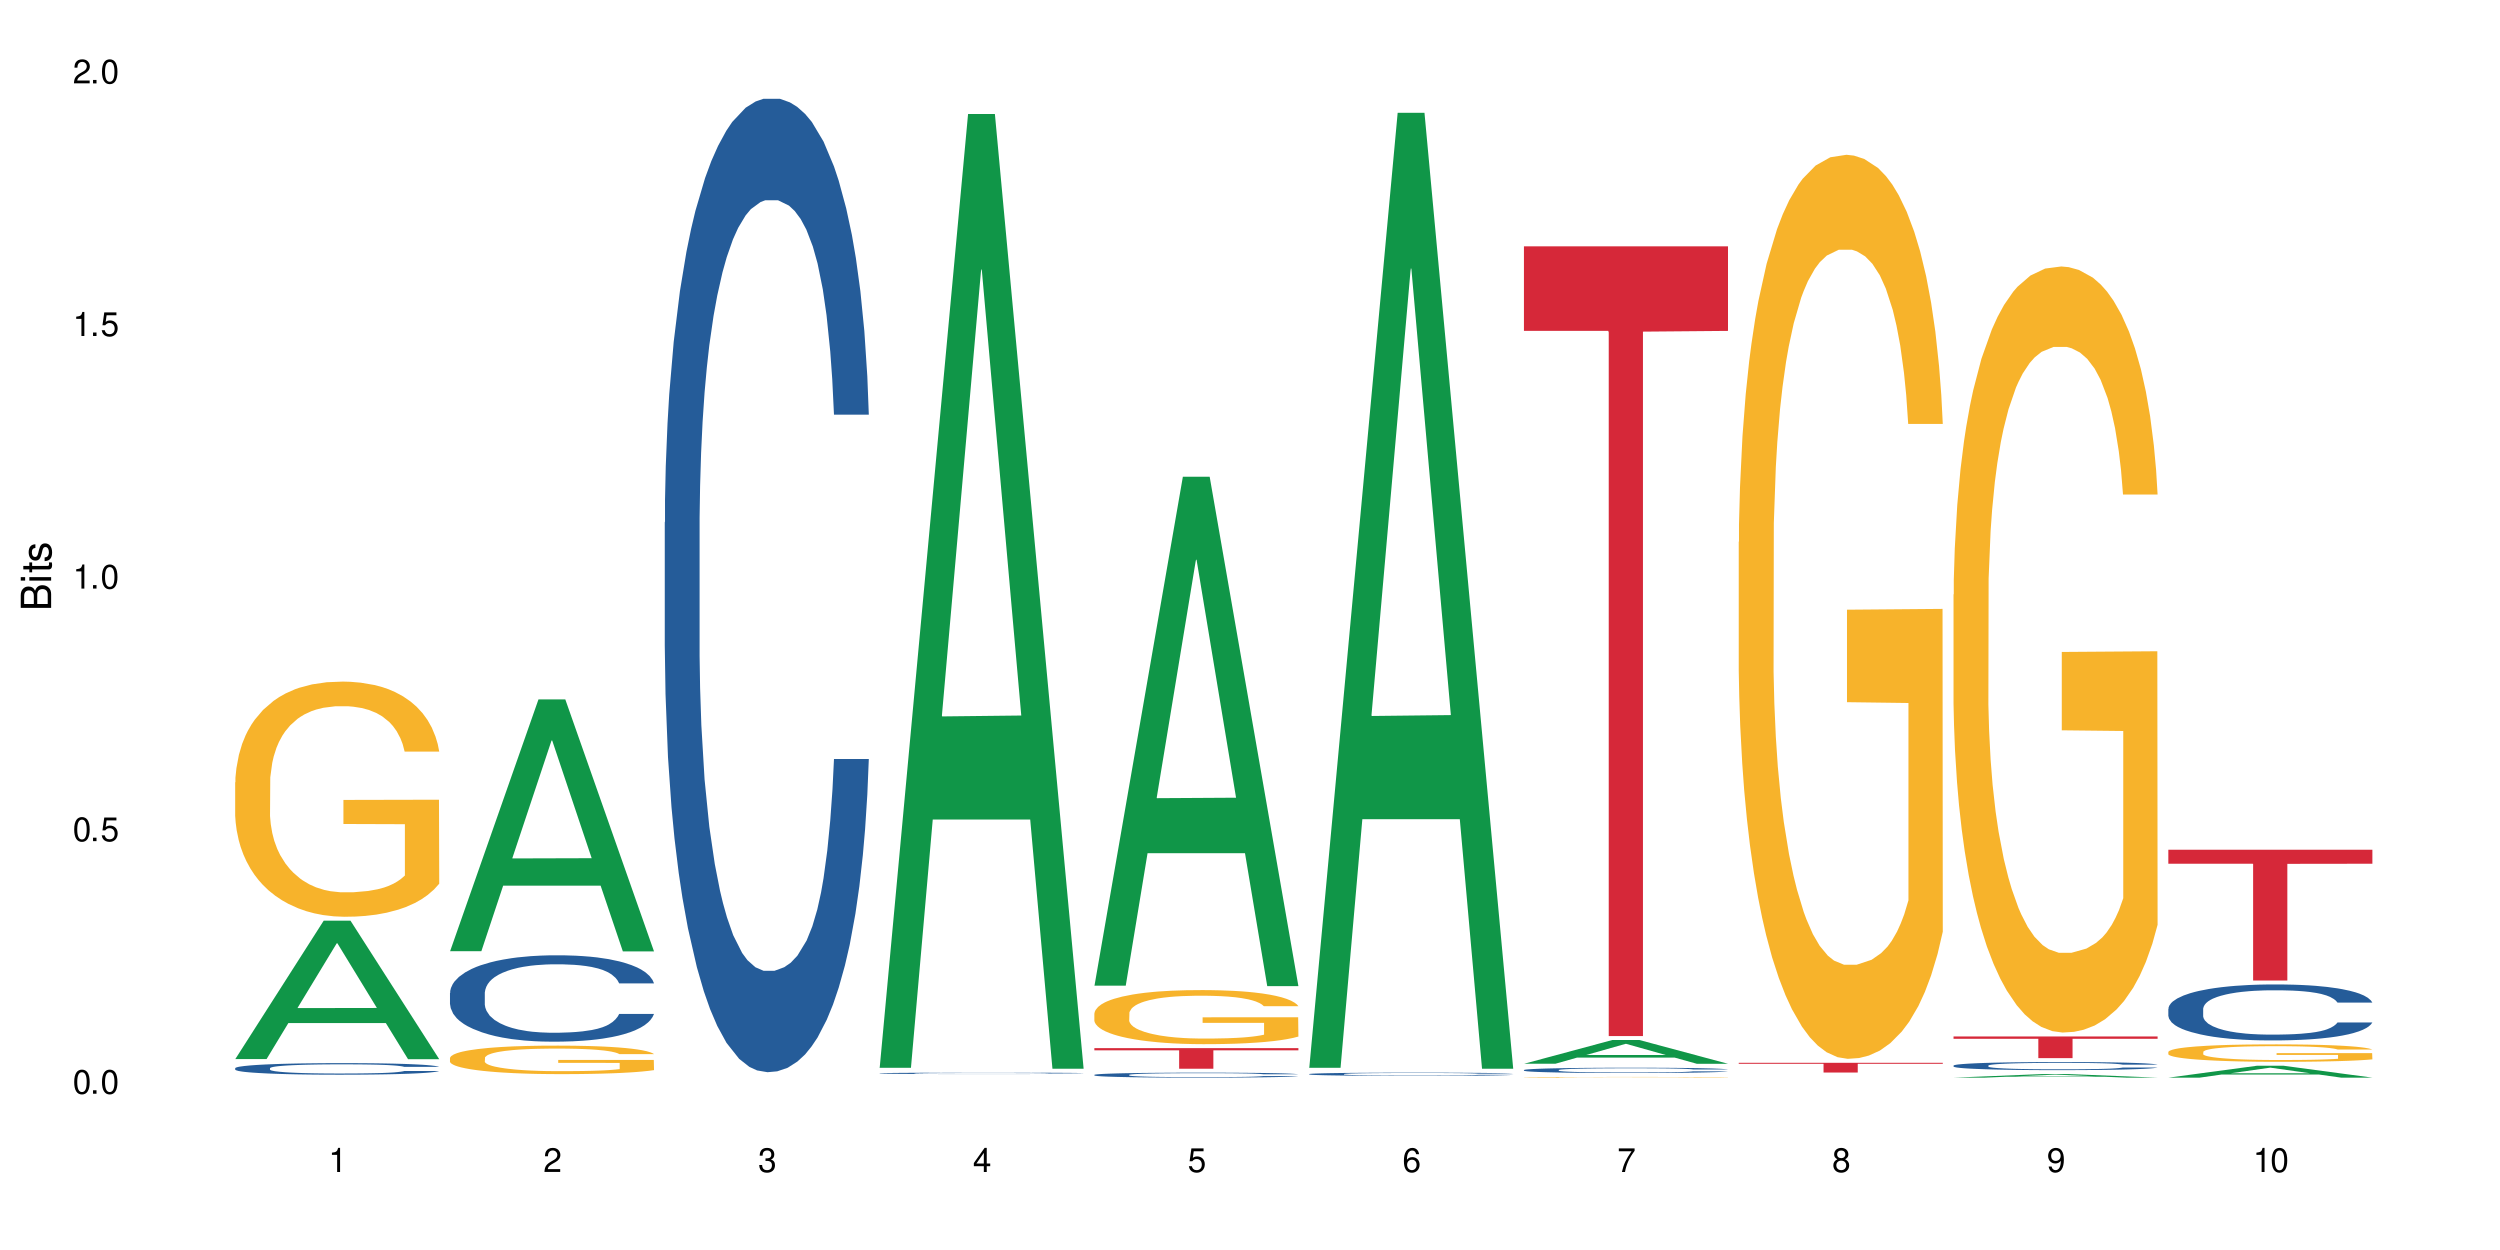 <?xml version="1.0" encoding="UTF-8"?>
<svg xmlns="http://www.w3.org/2000/svg" xmlns:xlink="http://www.w3.org/1999/xlink" width="720" height="360" viewBox="0 0 720 360">
<defs>
<g>
<g id="glyph-0-0">
</g>
<g id="glyph-0-1">
<path d="M 2.641 -6.938 C 2 -6.938 1.422 -6.656 1.078 -6.172 C 0.641 -5.562 0.406 -4.641 0.406 -3.359 C 0.406 -1.016 1.188 0.219 2.641 0.219 C 4.078 0.219 4.859 -1.016 4.859 -3.297 C 4.859 -4.641 4.656 -5.547 4.203 -6.172 C 3.844 -6.656 3.281 -6.938 2.641 -6.938 Z M 2.641 -6.188 C 3.547 -6.188 4 -5.25 4 -3.375 C 4 -1.406 3.562 -0.484 2.625 -0.484 C 1.734 -0.484 1.281 -1.438 1.281 -3.344 C 1.281 -5.25 1.734 -6.188 2.641 -6.188 Z M 2.641 -6.188 "/>
</g>
<g id="glyph-0-2">
<path d="M 1.828 -1 L 0.828 -1 L 0.828 0 L 1.828 0 Z M 1.828 -1 "/>
</g>
<g id="glyph-0-3">
<path d="M 4.562 -6.797 L 1.062 -6.797 L 0.547 -3.094 L 1.328 -3.094 C 1.719 -3.562 2.047 -3.734 2.578 -3.734 C 3.484 -3.734 4.062 -3.109 4.062 -2.094 C 4.062 -1.125 3.484 -0.531 2.578 -0.531 C 1.828 -0.531 1.375 -0.906 1.188 -1.672 L 0.328 -1.672 C 0.453 -1.109 0.547 -0.844 0.75 -0.594 C 1.125 -0.078 1.828 0.219 2.594 0.219 C 3.969 0.219 4.922 -0.781 4.922 -2.219 C 4.922 -3.562 4.031 -4.484 2.719 -4.484 C 2.25 -4.484 1.859 -4.359 1.469 -4.062 L 1.734 -5.969 L 4.562 -5.969 Z M 4.562 -6.797 "/>
</g>
<g id="glyph-0-4">
<path d="M 2.484 -4.938 L 2.484 0 L 3.328 0 L 3.328 -6.938 L 2.766 -6.938 C 2.469 -5.875 2.281 -5.734 0.984 -5.562 L 0.984 -4.938 Z M 2.484 -4.938 "/>
</g>
<g id="glyph-0-5">
<path d="M 4.859 -0.828 L 1.281 -0.828 C 1.359 -1.406 1.672 -1.781 2.5 -2.281 L 3.469 -2.828 C 4.406 -3.344 4.906 -4.062 4.906 -4.906 C 4.906 -5.484 4.672 -6.031 4.266 -6.406 C 3.859 -6.766 3.375 -6.938 2.719 -6.938 C 1.859 -6.938 1.219 -6.625 0.844 -6.031 C 0.609 -5.672 0.5 -5.234 0.484 -4.531 L 1.328 -4.531 C 1.359 -5.016 1.406 -5.281 1.531 -5.516 C 1.75 -5.938 2.188 -6.203 2.703 -6.203 C 3.469 -6.203 4.031 -5.641 4.031 -4.891 C 4.031 -4.344 3.719 -3.859 3.125 -3.516 L 2.234 -3 C 0.812 -2.172 0.406 -1.531 0.328 -0.016 L 4.859 -0.016 Z M 4.859 -0.828 "/>
</g>
<g id="glyph-0-6">
<path d="M 2.125 -3.188 L 2.578 -3.188 C 3.5 -3.188 3.984 -2.766 3.984 -1.922 C 3.984 -1.062 3.469 -0.531 2.594 -0.531 C 1.656 -0.531 1.203 -1 1.156 -2.016 L 0.312 -2.016 C 0.344 -1.453 0.438 -1.094 0.609 -0.781 C 0.953 -0.109 1.625 0.219 2.547 0.219 C 3.953 0.219 4.859 -0.625 4.859 -1.938 C 4.859 -2.828 4.516 -3.297 3.703 -3.594 C 4.344 -3.844 4.656 -4.328 4.656 -5.031 C 4.656 -6.219 3.875 -6.938 2.578 -6.938 C 1.203 -6.938 0.484 -6.172 0.453 -4.703 L 1.297 -4.703 C 1.312 -5.125 1.344 -5.359 1.453 -5.578 C 1.641 -5.969 2.062 -6.203 2.594 -6.203 C 3.344 -6.203 3.797 -5.75 3.797 -5 C 3.797 -4.516 3.609 -4.219 3.25 -4.047 C 3.016 -3.953 2.703 -3.922 2.125 -3.906 Z M 2.125 -3.188 "/>
</g>
<g id="glyph-0-7">
<path d="M 3.141 -1.672 L 3.141 0 L 3.984 0 L 3.984 -1.672 L 4.984 -1.672 L 4.984 -2.438 L 3.984 -2.438 L 3.984 -6.938 L 3.359 -6.938 L 0.266 -2.578 L 0.266 -1.672 Z M 3.141 -2.438 L 1 -2.438 L 3.141 -5.5 Z M 3.141 -2.438 "/>
</g>
<g id="glyph-0-8">
<path d="M 4.781 -5.125 C 4.609 -6.266 3.891 -6.938 2.844 -6.938 C 2.094 -6.938 1.422 -6.578 1.031 -5.953 C 0.594 -5.266 0.406 -4.422 0.406 -3.172 C 0.406 -2 0.578 -1.25 0.984 -0.641 C 1.359 -0.078 1.953 0.219 2.703 0.219 C 3.984 0.219 4.922 -0.75 4.922 -2.094 C 4.922 -3.375 4.062 -4.281 2.844 -4.281 C 2.172 -4.281 1.641 -4.031 1.281 -3.516 C 1.281 -5.234 1.828 -6.188 2.797 -6.188 C 3.391 -6.188 3.797 -5.797 3.938 -5.125 Z M 2.734 -3.531 C 3.547 -3.531 4.062 -2.953 4.062 -2.031 C 4.062 -1.156 3.484 -0.531 2.703 -0.531 C 1.922 -0.531 1.328 -1.188 1.328 -2.078 C 1.328 -2.938 1.906 -3.531 2.734 -3.531 Z M 2.734 -3.531 "/>
</g>
<g id="glyph-0-9">
<path d="M 4.984 -6.797 L 0.438 -6.797 L 0.438 -5.969 L 4.109 -5.969 C 2.5 -3.656 1.828 -2.234 1.328 0 L 2.219 0 C 2.594 -2.172 3.453 -4.047 4.984 -6.094 Z M 4.984 -6.797 "/>
</g>
<g id="glyph-0-10">
<path d="M 3.75 -3.656 C 4.469 -4.094 4.688 -4.438 4.688 -5.078 C 4.688 -6.172 3.844 -6.938 2.641 -6.938 C 1.438 -6.938 0.594 -6.172 0.594 -5.094 C 0.594 -4.438 0.812 -4.094 1.516 -3.656 C 0.734 -3.266 0.359 -2.703 0.359 -1.922 C 0.359 -0.656 1.281 0.219 2.641 0.219 C 3.984 0.219 4.922 -0.656 4.922 -1.922 C 4.922 -2.703 4.531 -3.266 3.75 -3.656 Z M 2.641 -6.188 C 3.359 -6.188 3.812 -5.75 3.812 -5.062 C 3.812 -4.406 3.344 -3.984 2.641 -3.984 C 1.922 -3.984 1.453 -4.406 1.453 -5.078 C 1.453 -5.75 1.922 -6.188 2.641 -6.188 Z M 2.641 -3.266 C 3.484 -3.266 4.062 -2.719 4.062 -1.906 C 4.062 -1.078 3.484 -0.531 2.625 -0.531 C 1.797 -0.531 1.219 -1.094 1.219 -1.906 C 1.219 -2.719 1.781 -3.266 2.641 -3.266 Z M 2.641 -3.266 "/>
</g>
<g id="glyph-0-11">
<path d="M 0.516 -1.578 C 0.672 -0.453 1.406 0.219 2.438 0.219 C 3.188 0.219 3.859 -0.141 4.266 -0.766 C 4.688 -1.453 4.891 -2.297 4.891 -3.547 C 4.891 -4.719 4.703 -5.453 4.312 -6.078 C 3.938 -6.641 3.344 -6.938 2.594 -6.938 C 1.297 -6.938 0.359 -5.969 0.359 -4.625 C 0.359 -3.344 1.234 -2.453 2.453 -2.453 C 3.094 -2.453 3.578 -2.672 4.016 -3.203 C 4 -1.484 3.469 -0.531 2.5 -0.531 C 1.906 -0.531 1.484 -0.906 1.359 -1.578 Z M 2.578 -6.203 C 3.375 -6.203 3.969 -5.531 3.969 -4.641 C 3.969 -3.797 3.391 -3.188 2.547 -3.188 C 1.734 -3.188 1.234 -3.766 1.234 -4.688 C 1.234 -5.562 1.797 -6.203 2.578 -6.203 Z M 2.578 -6.203 "/>
</g>
<g id="glyph-1-0">
</g>
<g id="glyph-1-1">
<path d="M 0 -0.953 L 0 -4.891 C 0 -5.719 -0.234 -6.344 -0.734 -6.797 C -1.188 -7.234 -1.812 -7.469 -2.5 -7.469 C -3.547 -7.469 -4.188 -7 -4.625 -5.875 C -4.984 -6.688 -5.625 -7.094 -6.531 -7.094 C -7.172 -7.094 -7.734 -6.859 -8.141 -6.391 C -8.562 -5.922 -8.75 -5.344 -8.75 -4.5 L -8.75 -0.953 Z M -4.984 -2.062 L -7.766 -2.062 L -7.766 -4.219 C -7.766 -4.844 -7.688 -5.203 -7.453 -5.5 C -7.219 -5.812 -6.859 -5.969 -6.375 -5.969 C -5.891 -5.969 -5.531 -5.812 -5.297 -5.5 C -5.062 -5.203 -4.984 -4.844 -4.984 -4.219 Z M -0.984 -2.062 L -4 -2.062 L -4 -4.781 C -4 -5.766 -3.438 -6.359 -2.484 -6.359 C -1.547 -6.359 -0.984 -5.766 -0.984 -4.781 Z M -0.984 -2.062 "/>
</g>
<g id="glyph-1-2">
<path d="M -6.281 -1.797 L -6.281 -0.797 L 0 -0.797 L 0 -1.797 Z M -8.75 -1.797 L -8.75 -0.797 L -7.484 -0.797 L -7.484 -1.797 Z M -8.75 -1.797 "/>
</g>
<g id="glyph-1-3">
<path d="M -6.281 -3.047 L -6.281 -2.016 L -8.016 -2.016 L -8.016 -1.016 L -6.281 -1.016 L -6.281 -0.172 L -5.469 -0.172 L -5.469 -1.016 L -0.719 -1.016 C -0.078 -1.016 0.281 -1.453 0.281 -2.234 C 0.281 -2.5 0.25 -2.719 0.188 -3.047 L -0.641 -3.047 C -0.609 -2.906 -0.594 -2.766 -0.594 -2.562 C -0.594 -2.141 -0.719 -2.016 -1.156 -2.016 L -5.469 -2.016 L -5.469 -3.047 Z M -6.281 -3.047 "/>
</g>
<g id="glyph-1-4">
<path d="M -4.531 -5.25 C -5.766 -5.25 -6.469 -4.422 -6.469 -2.969 C -6.469 -1.516 -5.719 -0.562 -4.547 -0.562 C -3.562 -0.562 -3.094 -1.062 -2.734 -2.562 L -2.516 -3.484 C -2.344 -4.188 -2.094 -4.469 -1.641 -4.469 C -1.047 -4.469 -0.641 -3.875 -0.641 -3 C -0.641 -2.453 -0.797 -2 -1.062 -1.75 C -1.25 -1.594 -1.422 -1.531 -1.875 -1.469 L -1.875 -0.406 C -0.422 -0.453 0.281 -1.266 0.281 -2.922 C 0.281 -4.5 -0.5 -5.516 -1.719 -5.516 C -2.656 -5.516 -3.172 -4.984 -3.469 -3.734 L -3.703 -2.766 C -3.891 -1.953 -4.156 -1.609 -4.594 -1.609 C -5.188 -1.609 -5.547 -2.125 -5.547 -2.938 C -5.547 -3.75 -5.203 -4.172 -4.531 -4.203 Z M -4.531 -5.25 "/>
</g>
</g>
</defs>
<rect x="-72" y="-36" width="864" height="432" fill="rgb(100%, 100%, 100%)" fill-opacity="1"/>
<path fill-rule="nonzero" fill="rgb(6.275%, 58.824%, 28.235%)" fill-opacity="1" d="M 67.73 305.012 L 67.793 304.977 L 93.223 265.16 L 100.945 265.16 L 126.5 305.051 L 117.52 305.051 L 111.117 294.637 L 83.051 294.637 L 76.773 305.012 L 67.73 305.012 L 85.75 290.332 L 108.543 290.293 L 97.176 271.68 L 97.051 271.641 L 96.926 271.754 L 85.688 290.293 L 85.75 290.332 Z M 67.73 305.012 "/>
<path fill-rule="nonzero" fill="rgb(14.51%, 36.078%, 60%)" fill-opacity="1" d="M 67.73 307.633 L 67.801 307.629 L 67.801 307.555 L 68.02 307.441 L 68.52 307.293 L 69.02 307.195 L 70.312 307.016 L 72.102 306.84 L 73.965 306.707 L 75.328 306.629 L 76.547 306.566 L 79.34 306.453 L 81.133 306.395 L 83.066 306.344 L 85.434 306.293 L 87.152 306.262 L 91.023 306.215 L 93.891 306.191 L 96.113 306.184 L 100.914 306.184 L 103.781 306.195 L 105.859 306.211 L 108.152 306.234 L 110.086 306.262 L 113.457 306.328 L 116.465 306.414 L 117.828 306.461 L 119.977 306.559 L 121.625 306.648 L 122.773 306.727 L 124.062 306.84 L 125.207 306.977 L 126.07 307.133 L 126.5 307.266 L 116.465 307.266 L 115.965 307.141 L 115.391 307.047 L 114.316 306.922 L 113.238 306.836 L 111.734 306.746 L 110.375 306.688 L 108.512 306.629 L 106.863 306.594 L 105.141 306.566 L 103.492 306.547 L 100.34 306.531 L 96.684 306.531 L 95.324 306.535 L 92.527 306.559 L 91.023 306.582 L 88.871 306.625 L 87.367 306.664 L 85.578 306.727 L 84.359 306.777 L 82.852 306.855 L 81.777 306.926 L 80.559 307.027 L 79.844 307.102 L 79.199 307.188 L 78.625 307.289 L 78.195 307.395 L 77.906 307.508 L 77.766 307.617 L 77.766 308.09 L 77.906 308.199 L 78.266 308.328 L 79.199 308.512 L 80.559 308.672 L 82.137 308.801 L 83.641 308.895 L 84.5 308.934 L 85.648 308.984 L 87.441 309.047 L 90.02 309.105 L 91.523 309.129 L 93.816 309.156 L 96.184 309.168 L 99.336 309.168 L 102.133 309.156 L 103.996 309.141 L 105.93 309.113 L 108.582 309.062 L 110.23 309.016 L 111.664 308.957 L 112.738 308.898 L 113.457 308.852 L 114.531 308.754 L 115.391 308.652 L 116.035 308.547 L 116.465 308.441 L 126.5 308.441 L 126.07 308.562 L 125.422 308.684 L 124.777 308.77 L 123.777 308.879 L 122.629 308.973 L 120.98 309.078 L 119.617 309.148 L 117.828 309.227 L 116.18 309.281 L 114.387 309.336 L 111.734 309.395 L 110.016 309.426 L 108.152 309.453 L 105.93 309.477 L 103.137 309.5 L 100.125 309.512 L 97.328 309.516 L 94.32 309.508 L 92.098 309.496 L 89.16 309.469 L 85.504 309.414 L 82.852 309.355 L 80.773 309.297 L 78.984 309.238 L 76.977 309.156 L 74.395 309.02 L 72.82 308.918 L 71.746 308.832 L 70.527 308.715 L 69.664 308.605 L 68.664 308.438 L 67.945 308.219 L 67.73 308.051 Z M 67.73 307.633 "/>
<path fill-rule="nonzero" fill="rgb(96.863%, 70.196%, 16.863%)" fill-opacity="1" d="M 67.73 225.309 L 67.801 225.246 L 67.801 224.008 L 68.09 221.227 L 68.805 217.391 L 69.738 214.234 L 70.742 211.762 L 71.387 210.461 L 72.461 208.605 L 73.395 207.246 L 75.758 204.461 L 78.77 201.863 L 80.418 200.75 L 82.281 199.699 L 84.93 198.523 L 86.148 198.09 L 89.875 197.102 L 94.105 196.484 L 98.762 196.297 L 100.914 196.359 L 103.852 196.605 L 107.863 197.289 L 110.16 197.906 L 111.949 198.523 L 113.812 199.328 L 116.105 200.566 L 118.258 202.051 L 119.977 203.535 L 121.695 205.391 L 123.129 207.371 L 124.348 209.535 L 125.422 212.133 L 126.07 214.297 L 126.5 216.461 L 116.535 216.461 L 115.965 214.297 L 115.32 212.629 L 114.242 210.586 L 113.168 209.102 L 112.094 207.926 L 110.086 206.316 L 108.367 205.328 L 106.215 204.461 L 104.137 203.906 L 101.773 203.535 L 100.34 203.41 L 96.543 203.41 L 93.102 203.844 L 91.094 204.34 L 89.66 204.832 L 87.656 205.762 L 86.438 206.504 L 85.719 207 L 83.57 208.918 L 82.137 210.648 L 81.348 211.824 L 80.344 213.68 L 79.629 215.348 L 78.84 217.824 L 78.41 219.68 L 77.836 223.887 L 77.766 235.02 L 77.98 237.371 L 78.41 239.906 L 78.984 242.133 L 79.844 244.484 L 80.703 246.277 L 82.207 248.688 L 83.496 250.297 L 84.5 251.348 L 86.438 253.02 L 87.227 253.574 L 89.09 254.688 L 91.023 255.555 L 93.387 256.297 L 95.18 256.668 L 98.047 256.977 L 101.703 256.977 L 106 256.605 L 108.727 256.113 L 110.59 255.617 L 111.809 255.184 L 113.312 254.504 L 114.387 253.887 L 115.391 253.203 L 116.609 252.152 L 116.609 237.371 L 98.906 237.309 L 98.906 230.379 L 126.426 230.316 L 126.5 254.504 L 124.992 256.176 L 123.129 257.781 L 121.34 259.02 L 119.477 260.07 L 116.824 261.246 L 114.672 261.988 L 111.375 262.855 L 108.367 263.41 L 105.215 263.781 L 102.418 263.969 L 99.121 264.031 L 96.184 263.906 L 93.031 263.535 L 90.52 263.039 L 88.227 262.422 L 85.934 261.617 L 83.066 260.316 L 81.203 259.266 L 79.27 257.969 L 77.336 256.422 L 75.613 254.75 L 74.469 253.453 L 73.32 251.969 L 72.102 250.113 L 70.957 248.008 L 70.098 246.09 L 69.309 243.926 L 68.734 241.887 L 68.16 239.102 L 67.875 236.875 L 67.73 234.957 Z M 67.73 225.309 "/>
<path fill-rule="nonzero" fill="rgb(6.275%, 58.824%, 28.235%)" fill-opacity="1" d="M 129.594 273.945 L 129.656 273.875 L 155.082 201.426 L 162.805 201.426 L 188.359 274.012 L 179.383 274.012 L 172.977 255.066 L 144.91 255.066 L 138.633 273.945 L 129.594 273.945 L 147.613 247.227 L 170.402 247.16 L 159.039 213.285 L 158.914 213.219 L 158.789 213.422 L 147.547 247.16 L 147.613 247.227 Z M 129.594 273.945 "/>
<path fill-rule="nonzero" fill="rgb(14.51%, 36.078%, 60%)" fill-opacity="1" d="M 129.594 285.961 L 129.664 285.941 L 129.664 285.395 L 129.879 284.531 L 130.379 283.441 L 130.883 282.691 L 132.172 281.348 L 133.965 280.055 L 135.828 279.055 L 137.188 278.465 L 138.406 278.008 L 141.203 277.168 L 142.992 276.734 L 144.93 276.352 L 147.293 275.965 L 149.016 275.734 L 152.883 275.371 L 155.75 275.215 L 157.973 275.145 L 162.773 275.145 L 165.641 275.234 L 167.719 275.352 L 170.012 275.531 L 171.949 275.734 L 175.316 276.234 L 178.324 276.871 L 179.688 277.234 L 181.836 277.941 L 183.484 278.621 L 184.633 279.215 L 185.922 280.055 L 187.07 281.078 L 187.93 282.234 L 188.359 283.211 L 178.324 283.211 L 177.824 282.305 L 177.25 281.598 L 176.176 280.668 L 175.102 280.008 L 173.598 279.348 L 172.234 278.918 L 170.371 278.484 L 168.723 278.215 L 167.004 278.008 L 165.355 277.871 L 162.199 277.734 L 158.547 277.734 L 157.184 277.781 L 154.391 277.965 L 152.883 278.121 L 150.734 278.441 L 149.23 278.734 L 147.438 279.191 L 146.219 279.578 L 144.715 280.168 L 143.641 280.691 L 142.422 281.441 L 141.703 282.008 L 141.059 282.645 L 140.484 283.395 L 140.055 284.191 L 139.77 285.031 L 139.625 285.848 L 139.625 289.371 L 139.77 290.191 L 140.129 291.145 L 141.059 292.531 L 142.422 293.734 L 143.996 294.688 L 145.504 295.371 L 146.363 295.688 L 147.508 296.055 L 149.301 296.508 L 151.879 296.961 L 153.387 297.145 L 155.68 297.324 L 158.043 297.418 L 161.199 297.418 L 163.992 297.324 L 165.855 297.211 L 167.789 297.031 L 170.441 296.645 L 172.09 296.281 L 173.523 295.848 L 174.598 295.418 L 175.316 295.055 L 176.391 294.348 L 177.25 293.574 L 177.895 292.781 L 178.324 292.008 L 188.359 292.008 L 187.93 292.918 L 187.285 293.805 L 186.641 294.461 L 185.637 295.258 L 184.488 295.961 L 182.84 296.758 L 181.48 297.281 L 179.688 297.848 L 178.039 298.281 L 176.246 298.668 L 173.598 299.121 L 171.875 299.348 L 170.012 299.551 L 167.789 299.734 L 164.996 299.895 L 161.984 299.984 L 159.191 300.008 L 156.18 299.961 L 153.957 299.871 L 151.02 299.668 L 147.367 299.258 L 144.715 298.824 L 142.637 298.395 L 140.844 297.938 L 138.836 297.324 L 136.258 296.324 L 134.68 295.555 L 133.605 294.918 L 132.387 294.031 L 131.527 293.234 L 130.523 291.961 L 129.809 290.348 L 129.594 289.098 Z M 129.594 285.961 "/>
<path fill-rule="nonzero" fill="rgb(96.863%, 70.196%, 16.863%)" fill-opacity="1" d="M 129.594 304.656 L 129.664 304.648 L 129.664 304.5 L 129.949 304.16 L 130.668 303.695 L 131.598 303.312 L 132.602 303.012 L 133.246 302.855 L 134.32 302.633 L 135.254 302.465 L 137.617 302.129 L 140.629 301.812 L 142.277 301.68 L 144.141 301.551 L 146.793 301.41 L 148.012 301.355 L 151.738 301.238 L 155.965 301.16 L 160.625 301.141 L 162.773 301.148 L 165.711 301.176 L 169.727 301.258 L 172.02 301.336 L 173.812 301.41 L 175.676 301.508 L 177.969 301.656 L 180.117 301.836 L 181.836 302.016 L 183.559 302.242 L 184.992 302.48 L 186.211 302.742 L 187.285 303.059 L 187.93 303.32 L 188.359 303.582 L 178.398 303.582 L 177.824 303.32 L 177.18 303.117 L 176.105 302.871 L 175.031 302.691 L 173.953 302.547 L 171.949 302.355 L 170.227 302.234 L 168.078 302.129 L 166 302.062 L 163.633 302.016 L 162.199 302 L 158.402 302 L 154.961 302.055 L 152.957 302.113 L 151.523 302.176 L 149.516 302.285 L 148.297 302.375 L 147.582 302.438 L 145.43 302.668 L 143.996 302.879 L 143.207 303.02 L 142.207 303.246 L 141.488 303.449 L 140.699 303.75 L 140.27 303.973 L 139.695 304.484 L 139.625 305.832 L 139.84 306.117 L 140.27 306.426 L 140.844 306.695 L 141.703 306.98 L 142.562 307.195 L 144.07 307.488 L 145.359 307.684 L 146.363 307.812 L 148.297 308.016 L 149.086 308.082 L 150.949 308.215 L 152.883 308.32 L 155.25 308.41 L 157.039 308.457 L 159.906 308.492 L 163.562 308.492 L 167.863 308.449 L 170.586 308.391 L 172.449 308.328 L 173.668 308.277 L 175.172 308.195 L 176.246 308.121 L 177.25 308.035 L 178.469 307.91 L 178.469 306.117 L 160.766 306.109 L 160.766 305.27 L 188.289 305.262 L 188.359 308.195 L 186.855 308.398 L 184.992 308.59 L 183.199 308.742 L 181.336 308.867 L 178.684 309.012 L 176.535 309.102 L 173.238 309.207 L 170.227 309.273 L 167.074 309.32 L 164.277 309.34 L 160.984 309.348 L 158.043 309.332 L 154.891 309.289 L 152.383 309.23 L 150.09 309.152 L 147.797 309.055 L 144.93 308.898 L 143.066 308.773 L 141.129 308.613 L 139.195 308.426 L 137.477 308.223 L 136.328 308.066 L 135.184 307.887 L 133.965 307.66 L 132.816 307.406 L 131.957 307.176 L 131.168 306.914 L 130.594 306.664 L 130.023 306.328 L 129.734 306.059 L 129.594 305.824 Z M 129.594 304.656 "/>
<path fill-rule="nonzero" fill="rgb(14.51%, 36.078%, 60%)" fill-opacity="1" d="M 191.453 150.438 L 191.523 150.18 L 191.523 144.031 L 191.738 134.293 L 192.242 121.992 L 192.742 113.535 L 194.031 98.418 L 195.824 83.812 L 197.688 72.535 L 199.051 65.875 L 200.27 60.75 L 203.062 51.266 L 204.855 46.398 L 206.789 42.043 L 209.156 37.688 L 210.875 35.125 L 214.746 31.023 L 217.613 29.23 L 219.832 28.461 L 224.637 28.461 L 227.5 29.488 L 229.582 30.77 L 231.875 32.816 L 233.809 35.125 L 237.176 40.762 L 240.188 47.938 L 241.547 52.035 L 243.699 59.98 L 245.348 67.668 L 246.492 74.328 L 247.785 83.812 L 248.93 95.344 L 249.789 108.41 L 250.219 119.43 L 240.188 119.43 L 239.684 109.18 L 239.113 101.234 L 238.035 90.73 L 236.961 83.297 L 235.457 75.867 L 234.094 71 L 232.23 66.129 L 230.582 63.055 L 228.863 60.75 L 227.215 59.211 L 224.062 57.672 L 220.406 57.672 L 219.043 58.188 L 216.25 60.234 L 214.746 62.031 L 212.594 65.617 L 211.09 68.949 L 209.297 74.074 L 208.078 78.43 L 206.574 85.094 L 205.5 90.984 L 204.281 99.441 L 203.566 105.848 L 202.918 113.023 L 202.348 121.48 L 201.918 130.449 L 201.629 139.93 L 201.484 149.156 L 201.484 188.875 L 201.629 198.098 L 201.988 208.859 L 202.918 224.492 L 204.281 238.074 L 205.859 248.836 L 207.363 256.523 L 208.223 260.109 L 209.371 264.211 L 211.16 269.336 L 213.742 274.461 L 215.246 276.512 L 217.539 278.559 L 219.906 279.586 L 223.059 279.586 L 225.852 278.559 L 227.715 277.277 L 229.652 275.23 L 232.305 270.871 L 233.953 266.773 L 235.387 261.902 L 236.461 257.035 L 237.176 252.934 L 238.254 244.992 L 239.113 236.277 L 239.758 227.309 L 240.188 218.598 L 250.219 218.598 L 249.789 228.848 L 249.145 238.84 L 248.5 246.273 L 247.496 255.242 L 246.352 263.184 L 244.703 272.152 L 243.34 278.047 L 241.547 284.453 L 239.898 289.324 L 238.109 293.68 L 235.457 298.805 L 233.738 301.367 L 231.875 303.672 L 229.652 305.723 L 226.855 307.516 L 223.848 308.543 L 221.051 308.797 L 218.043 308.285 L 215.82 307.262 L 212.883 304.953 L 209.227 300.34 L 206.574 295.473 L 204.496 290.605 L 202.703 285.48 L 200.699 278.559 L 198.117 267.285 L 196.543 258.574 L 195.465 251.398 L 194.246 241.402 L 193.387 232.434 L 192.383 218.086 L 191.668 199.891 L 191.453 185.797 Z M 191.453 150.438 "/>
<path fill-rule="nonzero" fill="rgb(6.275%, 58.824%, 28.235%)" fill-opacity="1" d="M 253.312 307.535 L 253.375 307.277 L 278.805 32.828 L 286.527 32.828 L 312.082 307.793 L 303.102 307.793 L 296.699 236.02 L 268.633 236.02 L 262.355 307.535 L 253.312 307.535 L 271.332 206.328 L 294.125 206.07 L 282.762 77.754 L 282.633 77.496 L 282.508 78.27 L 271.27 206.07 L 271.332 206.328 Z M 253.312 307.535 "/>
<path fill-rule="nonzero" fill="rgb(14.51%, 36.078%, 60%)" fill-opacity="1" d="M 253.312 309.105 L 253.387 309.105 L 253.387 309.094 L 253.602 309.082 L 254.102 309.062 L 254.605 309.051 L 255.895 309.027 L 257.684 309.008 L 259.547 308.988 L 260.91 308.98 L 262.129 308.973 L 264.922 308.957 L 266.715 308.953 L 268.652 308.945 L 271.016 308.938 L 272.734 308.934 L 276.605 308.93 L 279.473 308.926 L 289.363 308.926 L 291.441 308.93 L 293.734 308.934 L 295.668 308.934 L 299.039 308.945 L 302.047 308.953 L 303.41 308.961 L 305.559 308.973 L 307.207 308.984 L 308.355 308.992 L 309.645 309.008 L 310.793 309.023 L 311.652 309.043 L 312.082 309.059 L 302.047 309.059 L 301.547 309.043 L 300.973 309.031 L 299.898 309.016 L 298.824 309.004 L 297.316 308.996 L 295.957 308.988 L 294.094 308.98 L 292.445 308.977 L 290.723 308.973 L 289.074 308.969 L 280.906 308.969 L 278.109 308.973 L 276.605 308.977 L 274.457 308.98 L 272.949 308.984 L 271.16 308.992 L 269.941 309 L 268.434 309.008 L 267.359 309.016 L 266.141 309.031 L 265.426 309.039 L 264.781 309.051 L 264.207 309.062 L 263.777 309.074 L 263.492 309.09 L 263.348 309.102 L 263.348 309.16 L 263.492 309.176 L 263.848 309.191 L 264.781 309.211 L 266.141 309.23 L 267.719 309.25 L 269.223 309.258 L 270.082 309.266 L 271.23 309.27 L 273.023 309.277 L 275.602 309.285 L 277.105 309.289 L 279.402 309.293 L 287.715 309.293 L 289.578 309.289 L 291.512 309.285 L 294.164 309.281 L 295.812 309.273 L 297.246 309.266 L 298.32 309.262 L 299.039 309.254 L 300.113 309.242 L 300.973 309.23 L 301.617 309.215 L 302.047 309.203 L 312.082 309.203 L 311.652 309.219 L 311.008 309.234 L 310.363 309.246 L 309.359 309.258 L 308.211 309.27 L 306.562 309.281 L 305.203 309.289 L 303.41 309.301 L 301.762 309.309 L 299.969 309.312 L 297.316 309.32 L 295.598 309.324 L 293.734 309.328 L 291.512 309.332 L 288.719 309.336 L 279.902 309.336 L 277.68 309.332 L 274.742 309.332 L 271.086 309.324 L 268.434 309.316 L 266.355 309.309 L 264.566 309.301 L 262.559 309.293 L 259.98 309.273 L 258.402 309.262 L 257.328 309.25 L 256.109 309.238 L 255.25 309.223 L 254.246 309.203 L 253.527 309.176 L 253.312 309.156 Z M 253.312 309.105 "/>
<path fill-rule="nonzero" fill="rgb(6.275%, 58.824%, 28.235%)" fill-opacity="1" d="M 315.176 283.875 L 315.238 283.734 L 340.664 137.309 L 348.387 137.309 L 373.941 284.012 L 364.965 284.012 L 358.559 245.719 L 330.496 245.719 L 324.215 283.875 L 315.176 283.875 L 333.195 229.875 L 355.984 229.738 L 344.621 161.277 L 344.496 161.141 L 344.371 161.551 L 333.133 229.738 L 333.195 229.875 Z M 315.176 283.875 "/>
<path fill-rule="nonzero" fill="rgb(14.51%, 36.078%, 60%)" fill-opacity="1" d="M 315.176 309.551 L 315.246 309.551 L 315.246 309.52 L 315.461 309.469 L 315.961 309.406 L 316.465 309.363 L 317.754 309.285 L 319.547 309.211 L 321.41 309.152 L 322.77 309.117 L 323.988 309.09 L 326.785 309.043 L 328.578 309.016 L 330.512 308.996 L 332.875 308.973 L 334.598 308.961 L 338.465 308.938 L 341.332 308.93 L 343.555 308.926 L 348.355 308.926 L 351.223 308.93 L 353.301 308.938 L 355.594 308.949 L 357.531 308.961 L 360.898 308.988 L 363.91 309.023 L 365.27 309.047 L 367.422 309.086 L 369.07 309.125 L 370.215 309.16 L 371.504 309.211 L 372.652 309.27 L 373.512 309.336 L 373.941 309.391 L 363.91 309.391 L 363.406 309.34 L 362.832 309.297 L 361.758 309.246 L 360.684 309.207 L 359.18 309.168 L 357.816 309.145 L 355.953 309.117 L 354.305 309.102 L 352.586 309.09 L 350.938 309.082 L 347.785 309.074 L 344.129 309.074 L 342.766 309.078 L 339.973 309.09 L 338.465 309.098 L 336.316 309.117 L 334.812 309.133 L 333.02 309.16 L 331.801 309.184 L 330.297 309.215 L 329.223 309.246 L 328.004 309.289 L 327.285 309.324 L 326.641 309.359 L 326.066 309.402 L 325.637 309.449 L 325.352 309.496 L 325.207 309.543 L 325.207 309.75 L 325.352 309.797 L 325.711 309.852 L 326.641 309.93 L 328.004 310 L 329.578 310.055 L 331.086 310.098 L 331.945 310.113 L 333.09 310.137 L 334.883 310.16 L 337.465 310.188 L 338.969 310.199 L 341.262 310.207 L 343.625 310.215 L 346.781 310.215 L 349.574 310.207 L 351.438 310.203 L 353.375 310.191 L 356.023 310.168 L 357.672 310.148 L 359.105 310.125 L 360.184 310.098 L 360.898 310.078 L 361.973 310.035 L 362.832 309.992 L 363.48 309.945 L 363.91 309.902 L 373.941 309.902 L 373.512 309.953 L 372.867 310.004 L 372.223 310.043 L 371.219 310.09 L 370.07 310.129 L 368.422 310.176 L 367.062 310.207 L 365.27 310.238 L 363.621 310.266 L 361.832 310.285 L 359.18 310.312 L 357.457 310.324 L 355.594 310.336 L 353.375 310.348 L 350.578 310.359 L 347.57 310.363 L 341.762 310.363 L 339.543 310.355 L 336.602 310.344 L 332.949 310.32 L 330.297 310.297 L 328.219 310.27 L 326.426 310.246 L 324.418 310.207 L 321.84 310.152 L 320.262 310.105 L 319.188 310.07 L 317.969 310.02 L 317.109 309.973 L 316.105 309.898 L 315.391 309.805 L 315.176 309.734 Z M 315.176 309.551 "/>
<path fill-rule="nonzero" fill="rgb(96.863%, 70.196%, 16.863%)" fill-opacity="1" d="M 315.176 291.816 L 315.246 291.801 L 315.246 291.516 L 315.531 290.879 L 316.25 289.996 L 317.18 289.27 L 318.184 288.699 L 318.828 288.402 L 319.906 287.973 L 320.836 287.66 L 323.203 287.02 L 326.211 286.422 L 327.859 286.168 L 329.723 285.926 L 332.375 285.656 L 333.594 285.555 L 337.32 285.328 L 341.547 285.188 L 346.207 285.145 L 348.355 285.156 L 351.297 285.215 L 355.309 285.371 L 357.602 285.512 L 359.395 285.656 L 361.258 285.84 L 363.551 286.125 L 365.699 286.465 L 367.422 286.809 L 369.141 287.234 L 370.574 287.691 L 371.793 288.188 L 372.867 288.785 L 373.512 289.285 L 373.941 289.781 L 363.98 289.781 L 363.406 289.285 L 362.762 288.898 L 361.688 288.43 L 360.613 288.09 L 359.535 287.816 L 357.531 287.449 L 355.809 287.219 L 353.66 287.02 L 351.582 286.895 L 349.215 286.809 L 347.785 286.781 L 343.984 286.781 L 340.547 286.879 L 338.539 286.992 L 337.105 287.105 L 335.098 287.32 L 333.879 287.492 L 333.164 287.605 L 331.012 288.047 L 329.578 288.445 L 328.793 288.715 L 327.789 289.141 L 327.07 289.523 L 326.281 290.094 L 325.852 290.52 L 325.281 291.488 L 325.207 294.051 L 325.422 294.59 L 325.852 295.176 L 326.426 295.688 L 327.285 296.227 L 328.145 296.641 L 329.652 297.195 L 330.941 297.562 L 331.945 297.805 L 333.879 298.191 L 334.668 298.316 L 336.531 298.574 L 338.465 298.773 L 340.832 298.945 L 342.625 299.031 L 345.488 299.102 L 349.145 299.102 L 353.445 299.016 L 356.168 298.902 L 358.031 298.789 L 359.25 298.688 L 360.754 298.531 L 361.832 298.391 L 362.832 298.234 L 364.051 297.992 L 364.051 294.59 L 346.352 294.578 L 346.352 292.984 L 373.871 292.969 L 373.941 298.531 L 372.438 298.914 L 370.574 299.285 L 368.781 299.57 L 366.918 299.812 L 364.266 300.082 L 362.117 300.254 L 358.82 300.453 L 355.809 300.582 L 352.656 300.664 L 349.863 300.707 L 346.566 300.723 L 343.625 300.695 L 340.473 300.609 L 337.965 300.496 L 335.672 300.352 L 333.379 300.168 L 330.512 299.867 L 328.648 299.629 L 326.715 299.328 L 324.777 298.973 L 323.059 298.59 L 321.91 298.289 L 320.766 297.949 L 319.547 297.523 L 318.398 297.039 L 317.539 296.598 L 316.75 296.098 L 316.18 295.629 L 315.605 294.988 L 315.316 294.477 L 315.176 294.035 Z M 315.176 291.816 "/>
<path fill-rule="nonzero" fill="rgb(83.922%, 15.686%, 22.353%)" fill-opacity="1" d="M 315.176 301.855 L 373.941 301.855 L 373.941 302.492 L 349.449 302.496 L 349.449 307.793 L 339.594 307.793 L 339.594 302.5 L 339.453 302.492 L 315.176 302.492 Z M 315.176 301.855 "/>
<path fill-rule="nonzero" fill="rgb(6.275%, 58.824%, 28.235%)" fill-opacity="1" d="M 377.035 307.531 L 377.098 307.273 L 402.527 32.496 L 410.25 32.496 L 435.805 307.789 L 426.824 307.789 L 420.422 235.93 L 392.355 235.93 L 386.078 307.531 L 377.035 307.531 L 395.055 206.203 L 417.848 205.945 L 406.48 77.473 L 406.355 77.215 L 406.23 77.988 L 394.992 205.945 L 395.055 206.203 Z M 377.035 307.531 "/>
<path fill-rule="nonzero" fill="rgb(14.51%, 36.078%, 60%)" fill-opacity="1" d="M 377.035 309.324 L 377.105 309.324 L 377.105 309.305 L 377.32 309.273 L 377.824 309.23 L 378.324 309.203 L 379.617 309.152 L 381.406 309.105 L 383.27 309.066 L 384.633 309.047 L 385.852 309.027 L 388.645 308.996 L 390.438 308.98 L 392.371 308.969 L 394.738 308.953 L 396.457 308.945 L 400.328 308.93 L 403.195 308.926 L 405.414 308.922 L 410.219 308.922 L 413.086 308.926 L 415.164 308.93 L 417.457 308.938 L 419.391 308.945 L 422.758 308.965 L 425.77 308.988 L 427.133 309 L 429.281 309.027 L 430.93 309.051 L 432.078 309.074 L 433.367 309.105 L 434.512 309.145 L 435.375 309.188 L 435.805 309.223 L 425.77 309.223 L 425.27 309.188 L 424.695 309.164 L 423.621 309.129 L 422.543 309.105 L 421.039 309.078 L 419.68 309.062 L 417.816 309.047 L 416.168 309.035 L 414.445 309.027 L 412.797 309.023 L 409.645 309.02 L 404.629 309.02 L 401.832 309.027 L 400.328 309.035 L 398.176 309.047 L 396.672 309.055 L 394.879 309.074 L 393.664 309.086 L 392.156 309.109 L 391.082 309.129 L 389.863 309.156 L 389.148 309.18 L 388.504 309.203 L 387.93 309.23 L 387.5 309.258 L 387.211 309.293 L 387.07 309.32 L 387.07 309.453 L 387.211 309.484 L 387.57 309.52 L 388.504 309.57 L 389.863 309.617 L 391.441 309.652 L 392.945 309.676 L 393.805 309.688 L 394.953 309.703 L 396.742 309.719 L 399.324 309.734 L 400.828 309.742 L 403.121 309.75 L 405.488 309.754 L 408.641 309.754 L 411.438 309.75 L 413.301 309.746 L 415.234 309.738 L 417.887 309.723 L 419.535 309.711 L 420.969 309.695 L 422.043 309.68 L 422.758 309.664 L 423.836 309.637 L 424.695 309.609 L 425.34 309.578 L 425.77 309.551 L 435.805 309.551 L 435.375 309.586 L 434.727 309.617 L 434.082 309.645 L 433.078 309.672 L 431.934 309.699 L 430.285 309.727 L 428.922 309.746 L 427.133 309.77 L 425.484 309.785 L 423.691 309.801 L 421.039 309.816 L 419.32 309.824 L 417.457 309.832 L 415.234 309.84 L 412.438 309.844 L 409.43 309.848 L 403.625 309.848 L 401.402 309.844 L 398.465 309.836 L 394.809 309.82 L 392.156 309.805 L 390.078 309.789 L 388.289 309.773 L 386.281 309.75 L 383.699 309.711 L 382.125 309.684 L 381.047 309.66 L 379.832 309.625 L 378.969 309.598 L 377.969 309.551 L 377.25 309.488 L 377.035 309.441 Z M 377.035 309.324 "/>
<path fill-rule="nonzero" fill="rgb(6.275%, 58.824%, 28.235%)" fill-opacity="1" d="M 438.895 306.363 L 438.957 306.355 L 464.387 299.512 L 472.109 299.512 L 497.664 306.371 L 488.688 306.371 L 482.281 304.582 L 454.215 304.582 L 447.938 306.363 L 438.895 306.363 L 456.914 303.84 L 479.707 303.832 L 468.344 300.633 L 468.219 300.629 L 468.09 300.648 L 456.852 303.832 L 456.914 303.84 Z M 438.895 306.363 "/>
<path fill-rule="nonzero" fill="rgb(14.51%, 36.078%, 60%)" fill-opacity="1" d="M 438.895 308.168 L 438.969 308.168 L 438.969 308.133 L 439.184 308.078 L 439.684 308.012 L 440.188 307.965 L 441.477 307.883 L 443.27 307.805 L 445.133 307.742 L 446.492 307.707 L 447.711 307.68 L 450.508 307.625 L 452.297 307.602 L 454.234 307.578 L 456.598 307.551 L 458.316 307.539 L 462.188 307.516 L 465.055 307.508 L 467.277 307.504 L 472.078 307.504 L 474.945 307.508 L 477.023 307.516 L 479.316 307.527 L 481.254 307.539 L 484.621 307.57 L 487.629 307.609 L 488.992 307.629 L 491.141 307.676 L 492.789 307.715 L 493.938 307.754 L 495.227 307.805 L 496.375 307.867 L 497.234 307.938 L 497.664 308 L 487.629 308 L 487.129 307.941 L 486.555 307.898 L 485.48 307.844 L 484.406 307.801 L 482.898 307.762 L 481.539 307.734 L 479.676 307.707 L 478.027 307.691 L 476.309 307.68 L 474.66 307.672 L 471.504 307.66 L 467.852 307.66 L 466.488 307.664 L 463.691 307.676 L 462.188 307.684 L 460.039 307.703 L 458.535 307.723 L 456.742 307.75 L 455.523 307.773 L 454.02 307.812 L 452.941 307.844 L 451.727 307.891 L 451.008 307.926 L 450.363 307.965 L 449.789 308.012 L 449.359 308.059 L 449.074 308.109 L 448.93 308.16 L 448.93 308.379 L 449.074 308.43 L 449.43 308.488 L 450.363 308.574 L 451.727 308.648 L 453.301 308.707 L 454.805 308.746 L 455.668 308.766 L 456.812 308.789 L 458.605 308.816 L 461.184 308.844 L 462.691 308.855 L 464.984 308.867 L 467.348 308.875 L 470.5 308.875 L 473.297 308.867 L 475.16 308.859 L 477.094 308.848 L 479.746 308.824 L 481.395 308.805 L 482.828 308.777 L 483.902 308.75 L 484.621 308.727 L 485.695 308.684 L 486.555 308.637 L 487.199 308.586 L 487.629 308.539 L 497.664 308.539 L 497.234 308.598 L 496.59 308.652 L 495.945 308.691 L 494.941 308.742 L 493.793 308.785 L 492.145 308.832 L 490.785 308.863 L 488.992 308.898 L 487.344 308.926 L 485.551 308.949 L 482.898 308.977 L 481.18 308.992 L 479.316 309.004 L 477.094 309.016 L 474.301 309.027 L 471.289 309.031 L 465.484 309.031 L 463.262 309.023 L 460.324 309.012 L 456.668 308.988 L 454.02 308.961 L 451.941 308.934 L 450.148 308.906 L 448.141 308.867 L 445.562 308.805 L 443.984 308.758 L 442.91 308.719 L 441.691 308.664 L 440.832 308.617 L 439.828 308.539 L 439.109 308.438 L 438.895 308.359 Z M 438.895 308.168 "/>
<path fill-rule="nonzero" fill="rgb(96.863%, 70.196%, 16.863%)" fill-opacity="1" d="M 438.895 310.25 L 438.969 310.25 L 438.969 310.246 L 439.254 310.238 L 439.973 310.227 L 440.902 310.219 L 441.906 310.211 L 442.551 310.207 L 443.625 310.199 L 444.559 310.195 L 446.922 310.188 L 449.934 310.18 L 451.582 310.18 L 453.445 310.176 L 456.098 310.172 L 457.316 310.172 L 461.043 310.168 L 465.27 310.164 L 475.016 310.164 L 479.031 310.168 L 481.324 310.168 L 483.117 310.172 L 484.98 310.172 L 487.273 310.176 L 489.422 310.184 L 491.141 310.188 L 492.863 310.191 L 494.297 310.199 L 495.516 310.203 L 496.59 310.211 L 497.234 310.219 L 497.664 310.223 L 487.703 310.223 L 487.129 310.219 L 486.484 310.215 L 485.41 310.207 L 484.332 310.203 L 483.258 310.199 L 481.254 310.195 L 479.531 310.191 L 477.383 310.188 L 462.262 310.188 L 460.828 310.191 L 458.82 310.191 L 457.602 310.195 L 456.887 310.195 L 454.734 310.203 L 453.301 310.207 L 452.512 310.211 L 451.512 310.215 L 450.793 310.223 L 450.004 310.227 L 449.574 310.234 L 449 310.246 L 448.93 310.277 L 449.145 310.285 L 449.574 310.293 L 450.148 310.301 L 451.008 310.309 L 451.867 310.312 L 453.375 310.32 L 454.664 310.324 L 455.668 310.328 L 457.602 310.332 L 458.391 310.332 L 460.254 310.336 L 462.188 310.34 L 464.555 310.34 L 466.344 310.344 L 477.168 310.344 L 479.891 310.34 L 482.973 310.34 L 484.477 310.336 L 485.551 310.336 L 486.555 310.332 L 487.773 310.328 L 487.773 310.285 L 470.07 310.285 L 470.07 310.266 L 497.594 310.266 L 497.664 310.336 L 496.16 310.34 L 494.297 310.348 L 492.504 310.348 L 490.641 310.352 L 487.988 310.355 L 485.84 310.359 L 482.543 310.359 L 479.531 310.363 L 464.195 310.363 L 461.688 310.359 L 459.395 310.359 L 457.102 310.355 L 454.234 310.352 L 452.371 310.352 L 450.434 310.348 L 448.5 310.34 L 446.781 310.336 L 444.484 310.328 L 443.27 310.324 L 442.121 310.316 L 441.262 310.312 L 440.473 310.305 L 439.898 310.301 L 439.328 310.289 L 439.039 310.285 L 438.895 310.277 Z M 438.895 310.25 "/>
<path fill-rule="nonzero" fill="rgb(83.922%, 15.686%, 22.353%)" fill-opacity="1" d="M 438.895 70.953 L 497.664 70.953 L 497.664 95.297 L 473.172 95.512 L 473.172 298.383 L 463.316 298.383 L 463.316 95.723 L 463.176 95.297 L 438.895 95.297 Z M 438.895 70.953 "/>
<path fill-rule="nonzero" fill="rgb(96.863%, 70.196%, 16.863%)" fill-opacity="1" d="M 500.758 156.098 L 500.828 155.859 L 500.828 151.105 L 501.117 140.406 L 501.832 125.664 L 502.766 113.535 L 503.766 104.023 L 504.414 99.031 L 505.488 91.898 L 506.418 86.668 L 508.785 75.965 L 511.793 65.98 L 513.441 61.699 L 515.305 57.656 L 517.957 53.141 L 519.176 51.477 L 522.902 47.672 L 527.133 45.293 L 531.789 44.578 L 533.938 44.816 L 536.879 45.77 L 540.891 48.383 L 543.184 50.762 L 544.977 53.141 L 546.84 56.23 L 549.133 60.988 L 551.281 66.691 L 553.004 72.398 L 554.723 79.531 L 556.156 87.141 L 557.375 95.465 L 558.449 105.449 L 559.094 113.773 L 559.523 122.094 L 549.562 122.094 L 548.988 113.773 L 548.344 107.352 L 547.27 99.508 L 546.195 93.801 L 545.121 89.281 L 543.113 83.102 L 541.395 79.297 L 539.242 75.965 L 537.164 73.828 L 534.801 72.398 L 533.367 71.926 L 529.566 71.926 L 526.129 73.59 L 524.121 75.492 L 522.688 77.395 L 520.68 80.961 L 519.461 83.812 L 518.746 85.715 L 516.598 93.086 L 515.164 99.746 L 514.375 104.262 L 513.371 111.395 L 512.652 117.816 L 511.867 127.328 L 511.438 134.461 L 510.863 150.629 L 510.789 193.43 L 511.004 202.465 L 511.438 212.215 L 512.008 220.773 L 512.867 229.809 L 513.73 236.703 L 515.234 245.977 L 516.523 252.16 L 517.527 256.203 L 519.461 262.621 L 520.25 264.762 L 522.113 269.043 L 524.051 272.371 L 526.414 275.227 L 528.207 276.652 L 531.074 277.84 L 534.727 277.84 L 539.027 276.414 L 541.75 274.512 L 543.613 272.609 L 544.832 270.945 L 546.34 268.328 L 547.414 265.953 L 548.418 263.336 L 549.633 259.293 L 549.633 202.465 L 531.934 202.227 L 531.934 175.594 L 559.453 175.359 L 559.523 268.328 L 558.02 274.75 L 556.156 280.93 L 554.363 285.688 L 552.5 289.73 L 549.852 294.246 L 547.699 297.102 L 544.402 300.43 L 541.395 302.57 L 538.238 303.996 L 535.445 304.711 L 532.148 304.945 L 529.211 304.473 L 526.055 303.043 L 523.547 301.145 L 521.254 298.766 L 518.961 295.672 L 516.094 290.68 L 514.23 286.637 L 512.297 281.645 L 510.359 275.699 L 508.641 269.281 L 507.492 264.285 L 506.348 258.582 L 505.129 251.445 L 503.98 243.363 L 503.121 235.992 L 502.332 227.668 L 501.762 219.824 L 501.188 209.121 L 500.902 200.562 L 500.758 193.191 Z M 500.758 156.098 "/>
<path fill-rule="nonzero" fill="rgb(83.922%, 15.686%, 22.353%)" fill-opacity="1" d="M 500.758 306.078 L 559.523 306.078 L 559.523 306.379 L 535.031 306.383 L 535.031 308.887 L 525.18 308.887 L 525.18 306.387 L 525.035 306.379 L 500.758 306.379 Z M 500.758 306.078 "/>
<path fill-rule="nonzero" fill="rgb(6.275%, 58.824%, 28.235%)" fill-opacity="1" d="M 562.617 310.363 L 562.68 310.363 L 588.109 309.332 L 595.832 309.332 L 621.387 310.363 L 612.406 310.363 L 606.004 310.094 L 577.938 310.094 L 571.66 310.363 L 562.617 310.363 L 580.637 309.984 L 603.43 309.98 L 592.066 309.5 L 591.812 309.5 L 580.574 309.98 L 580.637 309.984 Z M 562.617 310.363 "/>
<path fill-rule="nonzero" fill="rgb(14.51%, 36.078%, 60%)" fill-opacity="1" d="M 562.617 306.879 L 562.691 306.879 L 562.691 306.828 L 562.906 306.746 L 563.406 306.645 L 563.906 306.574 L 565.199 306.449 L 566.988 306.328 L 568.852 306.234 L 570.215 306.176 L 571.434 306.133 L 574.227 306.055 L 576.02 306.016 L 577.953 305.98 L 580.32 305.941 L 582.039 305.922 L 585.91 305.887 L 588.777 305.871 L 591 305.867 L 595.801 305.867 L 598.668 305.875 L 600.746 305.887 L 603.039 305.902 L 604.973 305.922 L 608.344 305.969 L 611.352 306.027 L 612.715 306.062 L 614.863 306.129 L 616.512 306.191 L 617.66 306.246 L 618.949 306.328 L 620.098 306.422 L 620.957 306.531 L 621.387 306.621 L 611.352 306.621 L 610.852 306.539 L 610.277 306.473 L 609.203 306.383 L 608.129 306.32 L 606.621 306.262 L 605.262 306.219 L 603.398 306.18 L 601.75 306.152 L 600.027 306.133 L 598.379 306.121 L 595.227 306.109 L 591.57 306.109 L 590.211 306.113 L 587.414 306.129 L 585.91 306.145 L 583.762 306.176 L 582.254 306.203 L 580.465 306.246 L 579.246 306.281 L 577.738 306.336 L 576.664 306.387 L 575.445 306.457 L 574.73 306.508 L 574.086 306.57 L 573.512 306.641 L 573.082 306.715 L 572.793 306.793 L 572.652 306.871 L 572.652 307.199 L 572.793 307.277 L 573.152 307.367 L 574.086 307.496 L 575.445 307.609 L 577.023 307.699 L 578.527 307.762 L 579.387 307.793 L 580.535 307.828 L 582.328 307.871 L 584.906 307.914 L 586.41 307.93 L 588.707 307.945 L 591.07 307.957 L 594.223 307.957 L 597.02 307.945 L 598.883 307.938 L 600.816 307.918 L 603.469 307.883 L 605.117 307.848 L 606.551 307.809 L 607.625 307.77 L 608.344 307.734 L 609.418 307.668 L 610.277 307.594 L 610.922 307.52 L 611.352 307.449 L 621.387 307.449 L 620.957 307.535 L 620.312 307.617 L 619.664 307.68 L 618.664 307.754 L 617.516 307.82 L 615.867 307.895 L 614.504 307.941 L 612.715 307.996 L 611.066 308.035 L 609.273 308.074 L 606.621 308.117 L 604.902 308.137 L 603.039 308.156 L 600.816 308.172 L 598.023 308.188 L 595.012 308.195 L 592.219 308.199 L 589.207 308.195 L 586.984 308.188 L 584.047 308.168 L 580.391 308.129 L 577.738 308.086 L 575.66 308.047 L 573.871 308.004 L 571.863 307.945 L 569.281 307.852 L 567.707 307.781 L 566.633 307.723 L 565.414 307.637 L 564.555 307.562 L 563.551 307.445 L 562.832 307.293 L 562.617 307.176 Z M 562.617 306.879 "/>
<path fill-rule="nonzero" fill="rgb(96.863%, 70.196%, 16.863%)" fill-opacity="1" d="M 562.617 171.238 L 562.691 171.039 L 562.691 167.008 L 562.977 157.941 L 563.691 145.449 L 564.625 135.172 L 565.629 127.113 L 566.273 122.883 L 567.348 116.836 L 568.281 112.406 L 570.645 103.336 L 573.656 94.875 L 575.305 91.25 L 577.168 87.824 L 579.816 83.996 L 581.035 82.586 L 584.762 79.359 L 588.992 77.348 L 593.648 76.742 L 595.801 76.941 L 598.738 77.75 L 602.754 79.965 L 605.047 81.98 L 606.836 83.996 L 608.699 86.613 L 610.992 90.645 L 613.145 95.48 L 614.863 100.316 L 616.586 106.359 L 618.016 112.809 L 619.234 119.859 L 620.312 128.32 L 620.957 135.375 L 621.387 142.426 L 611.426 142.426 L 610.852 135.375 L 610.207 129.934 L 609.129 123.285 L 608.055 118.449 L 606.98 114.621 L 604.973 109.383 L 603.254 106.16 L 601.105 103.336 L 599.023 101.523 L 596.66 100.316 L 595.227 99.914 L 591.43 99.914 L 587.988 101.324 L 585.98 102.934 L 584.547 104.547 L 582.543 107.57 L 581.324 109.988 L 580.605 111.598 L 578.457 117.844 L 577.023 123.488 L 576.234 127.316 L 575.23 133.359 L 574.516 138.801 L 573.727 146.859 L 573.297 152.902 L 572.723 166.605 L 572.652 202.871 L 572.867 210.527 L 573.297 218.789 L 573.871 226.043 L 574.73 233.699 L 575.59 239.543 L 577.094 247.402 L 578.387 252.641 L 579.387 256.066 L 581.324 261.504 L 582.113 263.32 L 583.977 266.945 L 585.91 269.766 L 588.273 272.184 L 590.066 273.395 L 592.934 274.402 L 596.59 274.402 L 600.891 273.191 L 603.613 271.578 L 605.477 269.969 L 606.695 268.559 L 608.199 266.34 L 609.273 264.328 L 610.277 262.109 L 611.496 258.684 L 611.496 210.527 L 593.793 210.328 L 593.793 187.762 L 621.312 187.559 L 621.387 266.34 L 619.879 271.781 L 618.016 277.02 L 616.227 281.051 L 614.363 284.477 L 611.711 288.305 L 609.559 290.723 L 606.266 293.543 L 603.254 295.355 L 600.102 296.562 L 597.305 297.168 L 594.008 297.371 L 591.07 296.969 L 587.918 295.758 L 585.41 294.148 L 583.113 292.133 L 580.82 289.512 L 577.953 285.281 L 576.09 281.855 L 574.156 277.625 L 572.223 272.586 L 570.5 267.148 L 569.355 262.914 L 568.207 258.082 L 566.988 252.035 L 565.844 245.184 L 564.984 238.938 L 564.195 231.887 L 563.621 225.238 L 563.047 216.172 L 562.762 208.918 L 562.617 202.672 Z M 562.617 171.238 "/>
<path fill-rule="nonzero" fill="rgb(83.922%, 15.686%, 22.353%)" fill-opacity="1" d="M 562.617 298.504 L 621.387 298.504 L 621.387 299.168 L 596.895 299.176 L 596.895 304.734 L 587.039 304.734 L 587.039 299.18 L 586.895 299.168 L 562.617 299.168 Z M 562.617 298.504 "/>
<path fill-rule="nonzero" fill="rgb(6.275%, 58.824%, 28.235%)" fill-opacity="1" d="M 624.48 310.359 L 624.543 310.359 L 649.969 306.938 L 657.691 306.938 L 683.246 310.363 L 674.27 310.363 L 667.863 309.469 L 639.797 309.469 L 633.52 310.359 L 624.48 310.359 L 642.5 309.102 L 665.289 309.098 L 653.926 307.496 L 653.801 307.496 L 653.676 307.504 L 642.438 309.098 L 642.5 309.102 Z M 624.48 310.359 "/>
<path fill-rule="nonzero" fill="rgb(14.51%, 36.078%, 60%)" fill-opacity="1" d="M 624.48 290.543 L 624.551 290.527 L 624.551 290.172 L 624.766 289.613 L 625.266 288.906 L 625.77 288.422 L 627.059 287.551 L 628.852 286.711 L 630.715 286.062 L 632.074 285.68 L 633.293 285.387 L 636.09 284.84 L 637.879 284.562 L 639.816 284.309 L 642.18 284.059 L 643.902 283.914 L 647.77 283.676 L 650.637 283.574 L 652.859 283.531 L 657.66 283.531 L 660.527 283.59 L 662.605 283.664 L 664.898 283.781 L 666.836 283.914 L 670.203 284.238 L 673.215 284.648 L 674.574 284.887 L 676.727 285.34 L 678.375 285.785 L 679.52 286.168 L 680.809 286.711 L 681.957 287.375 L 682.816 288.125 L 683.246 288.758 L 673.215 288.758 L 672.711 288.172 L 672.137 287.715 L 671.062 287.109 L 669.988 286.684 L 668.484 286.254 L 667.121 285.977 L 665.258 285.695 L 663.609 285.52 L 661.891 285.387 L 660.242 285.297 L 657.086 285.211 L 653.434 285.211 L 652.07 285.238 L 649.277 285.355 L 647.77 285.461 L 645.621 285.664 L 644.117 285.855 L 642.324 286.152 L 641.105 286.402 L 639.602 286.785 L 638.527 287.125 L 637.309 287.609 L 636.59 287.98 L 635.945 288.391 L 635.371 288.879 L 634.941 289.395 L 634.656 289.938 L 634.512 290.469 L 634.512 292.75 L 634.656 293.281 L 635.016 293.902 L 635.945 294.801 L 637.309 295.578 L 638.883 296.199 L 640.391 296.641 L 641.25 296.848 L 642.395 297.082 L 644.188 297.379 L 646.766 297.672 L 648.273 297.789 L 650.566 297.906 L 652.93 297.965 L 656.086 297.965 L 658.879 297.906 L 660.742 297.832 L 662.68 297.715 L 665.328 297.465 L 666.977 297.23 L 668.41 296.949 L 669.488 296.672 L 670.203 296.434 L 671.277 295.977 L 672.137 295.477 L 672.781 294.961 L 673.215 294.461 L 683.246 294.461 L 682.816 295.051 L 682.172 295.625 L 681.527 296.051 L 680.523 296.566 L 679.375 297.023 L 677.727 297.539 L 676.367 297.879 L 674.574 298.246 L 672.926 298.527 L 671.133 298.777 L 668.484 299.07 L 666.762 299.219 L 664.898 299.352 L 662.68 299.469 L 659.883 299.57 L 656.871 299.633 L 654.078 299.645 L 651.066 299.617 L 648.848 299.559 L 645.906 299.426 L 642.254 299.16 L 639.602 298.879 L 637.523 298.602 L 635.73 298.305 L 633.723 297.906 L 631.145 297.258 L 629.566 296.758 L 628.492 296.348 L 627.273 295.77 L 626.414 295.254 L 625.41 294.43 L 624.695 293.387 L 624.48 292.574 Z M 624.48 290.543 "/>
<path fill-rule="nonzero" fill="rgb(96.863%, 70.196%, 16.863%)" fill-opacity="1" d="M 624.48 302.93 L 624.551 302.926 L 624.551 302.836 L 624.836 302.629 L 625.555 302.344 L 626.484 302.109 L 627.488 301.926 L 628.133 301.828 L 629.207 301.691 L 630.141 301.59 L 632.504 301.383 L 635.516 301.191 L 637.164 301.109 L 639.027 301.031 L 641.68 300.941 L 642.898 300.91 L 646.625 300.836 L 650.852 300.793 L 655.512 300.777 L 657.66 300.781 L 660.598 300.801 L 664.613 300.852 L 666.906 300.898 L 668.699 300.941 L 670.562 301.004 L 672.855 301.094 L 675.004 301.203 L 676.727 301.316 L 678.445 301.453 L 679.879 301.602 L 681.098 301.762 L 682.172 301.953 L 682.816 302.113 L 683.246 302.273 L 673.285 302.273 L 672.711 302.113 L 672.066 301.988 L 670.992 301.84 L 669.918 301.727 L 668.84 301.641 L 666.836 301.523 L 665.113 301.449 L 662.965 301.383 L 660.887 301.344 L 658.52 301.316 L 657.086 301.305 L 653.289 301.305 L 649.848 301.34 L 647.844 301.375 L 646.41 301.41 L 644.402 301.48 L 643.184 301.535 L 642.469 301.57 L 640.316 301.715 L 638.883 301.844 L 638.098 301.93 L 637.094 302.066 L 636.375 302.191 L 635.586 302.375 L 635.156 302.512 L 634.586 302.824 L 634.512 303.652 L 634.727 303.828 L 635.156 304.016 L 635.73 304.18 L 636.59 304.355 L 637.449 304.488 L 638.957 304.668 L 640.246 304.785 L 641.25 304.863 L 643.184 304.988 L 643.973 305.031 L 645.836 305.113 L 647.77 305.176 L 650.137 305.23 L 651.926 305.258 L 654.793 305.281 L 658.449 305.281 L 662.75 305.254 L 665.473 305.219 L 667.336 305.18 L 668.555 305.148 L 670.059 305.098 L 671.133 305.051 L 672.137 305.004 L 673.355 304.926 L 673.355 303.828 L 655.656 303.82 L 655.656 303.309 L 683.176 303.305 L 683.246 305.098 L 681.742 305.223 L 679.879 305.344 L 678.086 305.434 L 676.223 305.512 L 673.57 305.598 L 671.422 305.652 L 668.125 305.719 L 665.113 305.762 L 661.961 305.789 L 659.168 305.801 L 655.871 305.805 L 652.93 305.797 L 649.777 305.77 L 647.27 305.73 L 644.977 305.688 L 642.684 305.625 L 639.816 305.531 L 637.953 305.453 L 636.016 305.355 L 634.082 305.242 L 632.363 305.117 L 631.215 305.02 L 630.07 304.91 L 628.852 304.773 L 627.703 304.617 L 626.844 304.473 L 626.055 304.312 L 625.48 304.16 L 624.91 303.957 L 624.621 303.789 L 624.48 303.648 Z M 624.48 302.93 "/>
<path fill-rule="nonzero" fill="rgb(83.922%, 15.686%, 22.353%)" fill-opacity="1" d="M 624.48 244.723 L 683.246 244.723 L 683.246 248.754 L 658.754 248.789 L 658.754 282.398 L 648.898 282.398 L 648.898 248.824 L 648.758 248.754 L 624.48 248.754 Z M 624.48 244.723 "/>
<g fill="rgb(0%, 0%, 0%)" fill-opacity="1">
<use xlink:href="#glyph-0-1" x="20.965" y="314.993"/>
<use xlink:href="#glyph-0-2" x="25.965" y="314.993"/>
<use xlink:href="#glyph-0-1" x="28.965" y="314.993"/>
</g>
<g fill="rgb(0%, 0%, 0%)" fill-opacity="1">
<use xlink:href="#glyph-0-1" x="20.965" y="242.251"/>
<use xlink:href="#glyph-0-2" x="25.965" y="242.251"/>
<use xlink:href="#glyph-0-3" x="28.965" y="242.251"/>
</g>
<g fill="rgb(0%, 0%, 0%)" fill-opacity="1">
<use xlink:href="#glyph-0-4" x="20.965" y="169.509"/>
<use xlink:href="#glyph-0-2" x="25.965" y="169.509"/>
<use xlink:href="#glyph-0-1" x="28.965" y="169.509"/>
</g>
<g fill="rgb(0%, 0%, 0%)" fill-opacity="1">
<use xlink:href="#glyph-0-4" x="20.965" y="96.767"/>
<use xlink:href="#glyph-0-2" x="25.965" y="96.767"/>
<use xlink:href="#glyph-0-3" x="28.965" y="96.767"/>
</g>
<g fill="rgb(0%, 0%, 0%)" fill-opacity="1">
<use xlink:href="#glyph-0-5" x="20.965" y="24.024"/>
<use xlink:href="#glyph-0-2" x="25.965" y="24.024"/>
<use xlink:href="#glyph-0-1" x="28.965" y="24.024"/>
</g>
<g fill="rgb(0%, 0%, 0%)" fill-opacity="1">
<use xlink:href="#glyph-0-4" x="94.613" y="337.532"/>
</g>
<g fill="rgb(0%, 0%, 0%)" fill-opacity="1">
<use xlink:href="#glyph-0-5" x="156.477" y="337.532"/>
</g>
<g fill="rgb(0%, 0%, 0%)" fill-opacity="1">
<use xlink:href="#glyph-0-6" x="218.336" y="337.532"/>
</g>
<g fill="rgb(0%, 0%, 0%)" fill-opacity="1">
<use xlink:href="#glyph-0-7" x="280.199" y="337.532"/>
</g>
<g fill="rgb(0%, 0%, 0%)" fill-opacity="1">
<use xlink:href="#glyph-0-3" x="342.059" y="337.532"/>
</g>
<g fill="rgb(0%, 0%, 0%)" fill-opacity="1">
<use xlink:href="#glyph-0-8" x="403.918" y="337.532"/>
</g>
<g fill="rgb(0%, 0%, 0%)" fill-opacity="1">
<use xlink:href="#glyph-0-9" x="465.781" y="337.532"/>
</g>
<g fill="rgb(0%, 0%, 0%)" fill-opacity="1">
<use xlink:href="#glyph-0-10" x="527.641" y="337.532"/>
</g>
<g fill="rgb(0%, 0%, 0%)" fill-opacity="1">
<use xlink:href="#glyph-0-11" x="589.5" y="337.532"/>
</g>
<g fill="rgb(0%, 0%, 0%)" fill-opacity="1">
<use xlink:href="#glyph-0-4" x="648.863" y="337.532"/>
<use xlink:href="#glyph-0-1" x="653.863" y="337.532"/>
</g>
<g fill="rgb(0%, 0%, 0%)" fill-opacity="1">
<use xlink:href="#glyph-1-1" x="14.725" y="176.012"/>
<use xlink:href="#glyph-1-2" x="14.725" y="168.012"/>
<use xlink:href="#glyph-1-3" x="14.725" y="165.012"/>
<use xlink:href="#glyph-1-4" x="14.725" y="162.012"/>
</g>
</svg>
